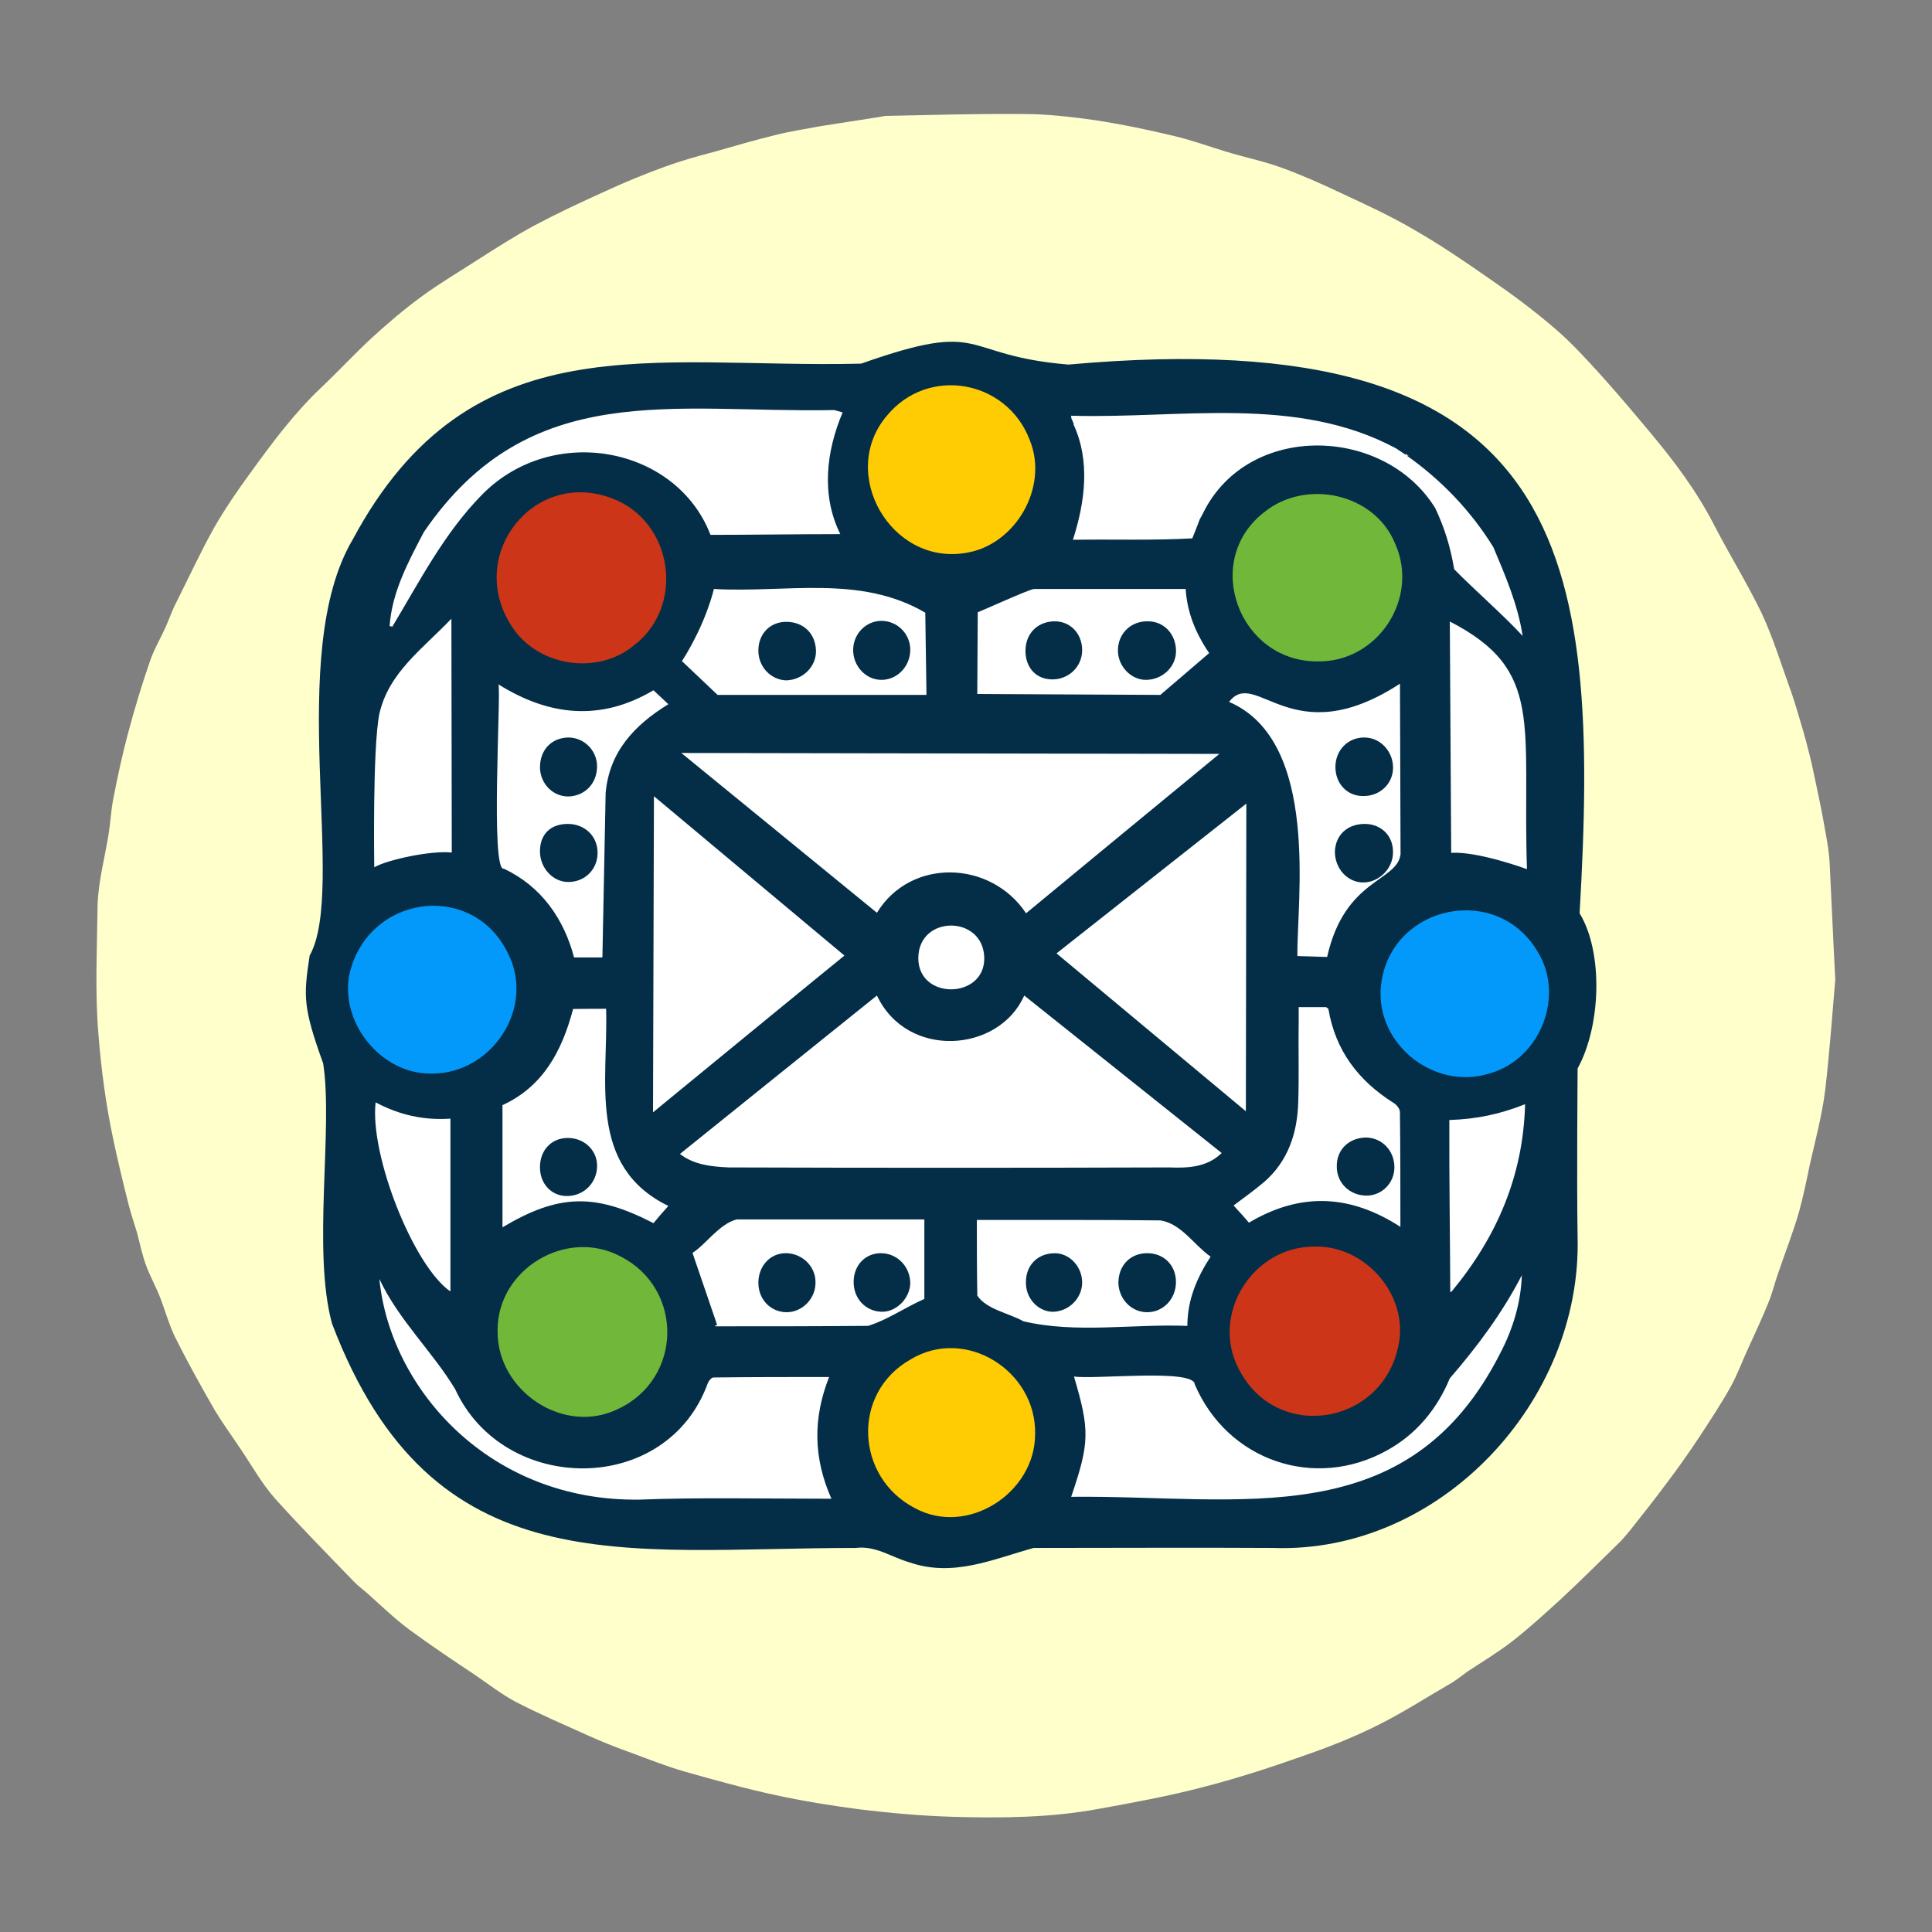 <?xml version="1.0" encoding="UTF-8"?>
<svg id="Warstwa_1" xmlns="http://www.w3.org/2000/svg" baseProfile="tiny-ps" version="1.2" viewBox="0 0 500 500">
<rect x="0" y="0" width="500" height="500" fill="#808080" stroke="none"/>
<title>inboxintegrator.com</title>
  <!-- Generator: Adobe Illustrator 29.5.0, SVG Export Plug-In . SVG Version: 2.1.0 Build 137)  -->
  
  <path d="M474.98,253.39c-.72,8.3-1.44,18.64-2.65,28.98-.84,6.49-2.53,12.75-3.97,19.12-.84,4.09-1.68,8.18-2.77,12.14-1.56,5.41-3.61,10.58-5.41,15.87-.84,2.4-1.44,4.93-2.4,7.33-1.68,4.21-3.61,8.3-5.53,12.51-1.44,3.13-2.65,6.49-4.33,9.5-2.4,4.33-5.17,8.54-7.94,12.75-2.77,4.21-5.65,8.3-8.66,12.26-3.13,4.21-6.25,8.18-9.5,12.26-.84.96-1.68,2.04-2.53,2.89-5.05,4.93-9.98,9.86-15.15,14.67-4.21,3.85-8.42,7.7-12.87,11.18-3.61,2.77-7.58,5.17-11.42,7.7-1.68,1.2-3.25,2.53-5.05,3.49-6.01,3.49-11.78,7.21-18.04,10.34s-12.26,5.53-18.52,7.7c-8.78,3.13-17.56,6.01-26.45,8.3-9.02,2.4-18.28,4.09-27.54,5.77-12.38,2.28-25.01,2.4-37.64,2.04-8.06-.24-16.11-.96-24.05-1.92-7.33-.96-14.79-2.16-22-3.73-7.82-1.68-15.51-3.85-23.21-6.01-5.05-1.44-10.1-3.49-15.03-5.29-3.37-1.2-6.61-2.53-9.86-3.97-6.37-2.89-12.87-5.65-19.12-8.9-3.61-1.92-6.97-4.57-10.34-6.85-5.77-3.85-11.54-7.7-17.07-11.78-3.73-2.77-7.09-6.01-10.58-9.14-1.2-1.08-2.53-2.04-3.73-3.25-6.85-7.09-13.83-14.19-20.44-21.52-3.49-3.97-6.01-8.54-9.02-12.99-2.16-3.25-4.45-6.37-6.49-9.74-3.61-6.25-7.09-12.51-10.34-19-1.68-3.49-2.65-7.21-4.09-10.82-1.08-2.65-2.53-5.29-3.49-7.94s-1.56-5.53-2.28-8.3c-.72-2.4-1.56-4.81-2.16-7.21-1.44-5.65-2.77-11.18-3.97-16.83-1.92-9.02-3.13-18.04-3.85-27.17-.96-11.06-.36-22.24-.24-33.31.12-6.25,1.92-12.63,2.89-18.88.48-3.01.6-6.01,1.2-9.02,1.08-5.53,2.28-11.18,3.73-16.59,1.68-6.37,3.61-12.75,5.77-19,1.08-3.13,2.77-5.89,4.09-8.9.96-2.16,1.68-4.33,2.77-6.37,3.25-6.49,6.25-12.99,9.74-19.24,2.77-4.81,5.89-9.38,9.14-13.83,5.65-7.82,11.42-15.63,18.52-22.36,4.45-4.21,8.66-8.78,13.23-12.99,4.09-3.73,8.3-7.33,12.75-10.58,4.57-3.37,9.5-6.25,14.31-9.38,4.93-3.13,9.74-6.25,14.91-9.02,5.89-3.13,12.02-6.01,18.16-8.78,5.17-2.4,10.46-4.57,15.75-6.49,3.97-1.44,8.18-2.65,12.38-3.73,5.41-1.56,10.82-3.13,16.23-4.45,3.85-.96,7.82-1.56,11.66-2.28,5.17-.84,10.22-1.56,15.39-2.4.48-.12,1.08-.24,1.56-.24,11.9-.24,23.69-.6,35.59-.48,6.01,0,12.14.72,18.16,1.56,7.09,1.08,14.07,2.53,21.04,4.21,4.45,1.08,8.78,2.65,13.11,3.97,4.69,1.44,9.5,2.4,14.19,4.09,5.29,1.92,10.46,4.21,15.51,6.61,6.49,3.01,12.99,6.01,19.12,9.62,6.73,3.85,13.23,8.3,19.6,12.75,5.77,3.97,11.42,8.18,16.71,12.75,4.09,3.49,7.82,7.58,11.54,11.66,4.57,5.05,8.9,10.22,13.23,15.39,6.13,7.33,11.9,15.03,16.35,23.69,3.97,7.7,8.54,15.03,12.26,22.73,2.89,6.13,4.93,12.75,7.21,19.12,1.44,3.85,2.53,7.94,3.73,11.9.96,3.49,1.92,7.09,2.65,10.7,1.08,5.05,2.16,10.1,3.01,15.15.48,2.65.96,5.41,1.08,8.18.48,9.26.84,18.4,1.44,29.82Z" fill="#ffc"/>
  <path d="M347.19,392.63h-204.57c-27.58-7.62-45.83-28.19-53.69-53.69v-185.56c11.9-22.09,25.18-46.51,53.69-53.69h204.57c24.75,6.04,47.98,27.71,53.69,53.69v185.56c-7.03,26.57-31.12,47.57-53.69,53.69Z" fill="#fff"/>
  <path d="M128.6,118.01" fill="#055b98"/>
  <path d="M88.16,335.87c.12.72.24,1.44.36,2.16-.48-.36-.96-.72-1.44-1.08.36-.48.72-.84,1.08-1.08Z" fill="#ecf4f8"/>
  <path d="M88.52,166.33v1.08-1.08Z" fill="#034c84"/>
  <path d="M88.88,341.16s.12,0,0,0c-.36.12-.72.12-1.08.12,0-.12.12-.36.12-.36.36,0,.72.12.96.24Z" fill="#ecf4f8"/>
  <path d="M89.96,344.29c.12.12.12.36,0,.48,0-.12-.12-.24-.12-.36l.12-.12Z" fill="#ecf4f8"/>
  <path d="M408.8,236.35c5.38-92.86-2.33-153.66-132.31-142-28.66-2.39-20.69-11.87-53.63-.24-53.92,1.32-101.04-11.35-131.54,45.45-17.72,29.86-1.44,90.46-11.18,107.73-1.61,10.57-1.75,13.39,3.49,27.9,2.64,16.86-2.86,48.43,2.29,67.34,25.96,68.3,75.41,58.06,135.51,58.08,5.19-.65,9.14,2.34,13.95,3.73,11.28,3.9,21.43-.76,32.1-3.73,20.68,0,41.36-.12,62.04,0,43.16,1.52,79.93-37.9,78.76-80.56-.24-14.55,0-43.53,0-43.53,6.11-11.09,6.64-30.15.52-40.16ZM361.22,115.99c.84.6,1.68,1.08,2.53,1.68.02.01.03.02.05.04.01-.09.02-.17.03-.25-.01-.01-.02-.01-.04-.02.01,0,.02.01.04.01h0c.26.2.53.4.78.59-.2-.06-.41-.12-.61-.18,8.97,6.32,16.63,14.29,22.48,23.75,3.15,7.5,6.35,14.87,7.58,22.97-4.7-5.14-12.86-12.28-17.72-17.27-.95-5.68-2.42-10.53-4.89-15.79-13.13-21.3-48.3-22.33-60,1.08-.12.36-.6,1.08-.96,1.8-.6,1.68-1.32,3.37-1.92,4.93-10.31.57-20.57.2-30.9.36,3.15-9.79,4.55-20.41.12-29.94l.12-.12c-.29-.33-.29-.81-.6-1.2,0-.24-.12-.6-.12-.84,28.04.83,58.3-5.4,84.05,8.42ZM327.08,305.97c6.25-5.41,8.66-12.63,8.9-20.68.24-7.09,0-14.07.12-21.16v-3.49h7.09c.24.12.48.36.6.48,1.8,10.7,7.7,18.52,16.83,24.29.84.48,1.68,1.56,1.68,2.4.12,9.74.12,19.48.12,29.7-12.99-8.42-25.85-9.02-39.2-1.08-1.2-1.44-2.65-3.01-3.97-4.45,2.53-1.92,5.29-3.85,7.82-6.01ZM273.42,246.74l49.13-38.77-.12,79.62-49.01-40.86ZM343.47,247.66l-7.7-.24c-.25-13.79,6.05-55.55-17.68-65.77,6.92-9.06,16.15,13.59,44.22-4.71l.15,44.15c-.92,7.17-14.43,6.21-19,26.57ZM253.05,158.44c1.08-.36,13.47-6.01,14.55-6.01h39.25c.37,6.08,2.61,11.51,6.08,16.59l-12.63,10.82-47.38-.24.12-21.16ZM315.57,195.11c-16.83,13.83-33.43,27.54-50.02,41.24-9.23-13.81-29.94-14.34-38.6-.12l-50.62-41.36,139.24.24ZM254.73,247.9c.17,10.66-17.02,11-17.07.12-.04-11.27,16.84-11.32,17.07-.12ZM128.98,177.11c13.1,8.17,26.42,9.66,40.14,1.53l3.85,3.61c-8.78,5.41-15.27,12.26-16.23,22.97l-.84,42.57h-7.33c-2.64-10.04-8.5-18.42-18.16-22.97-3.57,1.04-.67-46.26-1.42-47.7ZM130.04,286.01c10.53-4.83,15.41-14.03,18.28-24.89,2.16,0,5.29-.08,8.54-.05.57,18.79-4.94,40.75,16.11,51.03-1.32,1.44-2.65,3.01-3.85,4.45-15.15-7.82-24.53-7.58-39.08,1.08v-31.62ZM169,287.87l.24-81.81,49.3,41.24c-2.83,2.25-45.52,37.27-49.54,40.57ZM239.46,158.56l.31,21.28h-54.06l-9.22-8.74c6.37-10.02,8.26-18.67,8.26-18.67,18.63,1.06,37.78-3.78,54.71,6.13ZM109.74,137.63c27.29-39.89,64.49-30.7,106.17-31.5l2.16.6c-4.26,10.12-5.61,21.4-.6,31.5-10.58,0-23.26.19-33.6.19-8.73-22.77-40.77-29.04-59.11-10.41-9.77,9.93-16.09,22.28-23.21,34.15-.24,0-.48-.12-.72-.12.59-8.83,4.93-16.83,8.9-24.41ZM98.18,184.73c2.43-10.68,11.07-16.68,18.64-24.61l.1,60.51c-5.34-.58-16.75,1.89-20.06,3.82,0,0-.48-30.97,1.32-39.72ZM97.21,285.29c6.13,3.25,12.38,4.69,19.36,4.21v44.73c-9.5-6.49-20.92-35.23-19.36-48.94ZM212.65,387.86c-15.75,0-31.5-.36-47.13.24-38.85.57-64.56-28.7-67.34-57.11,4.99,10.65,13.69,18.72,19.6,28.5,12.59,27.49,54.85,27.76,65.41-1.56.24-.6.96-1.44,1.44-1.44,9.86-.12,19.72-.12,29.94-.12-4.21,10.7-4.09,20.92.6,31.5h-2.53ZM239.22,336.16c-5.12,2.27-9.48,5.4-14.55,6.97-13.11.12-26.33.12-39.44.12-.12,0-.12-.12-.24-.12.12-.12.36-.12.6-.24-2.04-6.01-4.09-12.02-6.37-18.64,3.42-2.16,6.89-7.48,11.42-8.66,0,0,48.58,0,48.58,0v20.56ZM188.6,302.13c-4.43-.2-9.02-.66-12.63-3.49,17.07-13.71,34.03-27.42,50.98-41,7.82,16.59,31.62,14.79,38.12,0l51.1,40.76c-3.68,3.62-8.6,3.94-13.47,3.73-38.12.12-76.11.12-114.11,0ZM264.83,341.93c-3.75-2.1-9.47-3.03-11.9-6.61-.12-6.37-.12-12.87-.12-19.6,15.09.02,32.54-.06,47.5.12,5.4.83,8.61,6.29,12.99,9.38-3.61,5.53-6.01,11.3-6.01,17.92-14.03-.57-28.82,2.04-42.45-1.2ZM388.32,350.1c-23.89,47.27-67.2,36.81-111.1,37.27,4.81-14.07,4.81-17.31.72-31.14,4.86.86,31.12-2.11,31.26,2.04,8.42,19.72,31.02,27.54,49.78,17.08,7.58-4.21,12.87-10.58,16.23-18.64,7.1-8.19,13.65-16.99,18.64-26.69-.24,7.09-2.28,13.83-5.53,20.08ZM375.69,334.23c-.12,0-.24.12-.36.24-.06-14.88-.3-29.73-.24-44.61,7.11-.24,13.08-1.5,19.6-4.09-.48,18.52-7.33,34.39-19,48.46ZM375.57,220.72l-.36-59.88c24.53,12.63,18.76,26.43,19.96,64.09,0,0-12.75-4.69-19.6-4.21Z" fill="#042e47"/>
  <path d="M196.26,332.02c0-4.33,3.01-7.7,7.09-7.7s7.7,3.25,7.7,7.46c.12,4.21-3.37,7.82-7.45,7.82-4.09,0-7.33-3.25-7.33-7.58Z" fill="#042e47"/>
  <path d="M228,324.33c4.21,0,7.58,3.49,7.58,7.82-.12,3.85-3.61,7.46-7.45,7.33-4.09-.12-7.21-3.37-7.21-7.7s3.01-7.46,7.09-7.46Z" fill="#042e47"/>
  <path d="M289.44,332.02c0-4.57,3.13-7.7,7.45-7.7s7.45,3.13,7.45,7.46-3.25,7.82-7.45,7.82c-4.09,0-7.33-3.37-7.45-7.58Z" fill="#042e47"/>
  <path d="M272.97,324.33c3.85,0,7.09,3.49,7.09,7.58s-3.49,7.58-7.7,7.58c-3.85-.12-6.97-3.61-6.85-7.7,0-4.45,3.13-7.45,7.45-7.45Z" fill="#042e47"/>
  <path d="M353.41,294.39c4.21,0,7.46,3.37,7.46,7.7,0,4.09-3.25,7.33-7.21,7.33-4.33,0-7.7-3.25-7.7-7.45-.12-4.33,3.01-7.45,7.45-7.58Z" fill="#042e47"/>
  <path d="M139.74,302.08c0-4.45,3.01-7.58,7.21-7.58s7.58,3.13,7.58,7.21c0,4.33-3.37,7.82-7.82,7.82-3.97,0-6.97-3.13-6.97-7.45Z" fill="#042e47"/>
  <path d="M353.17,213.23c4.33,0,7.46,3.13,7.33,7.45,0,4.09-3.61,7.7-7.7,7.7s-7.33-3.61-7.33-7.94c.12-4.33,3.25-7.21,7.7-7.21Z" fill="#042e47"/>
  <path d="M345.6,198.56c0-4.45,3.25-7.7,7.46-7.7s7.46,3.61,7.46,7.82-3.49,7.45-7.82,7.33c-4.09,0-7.09-3.25-7.09-7.46Z" fill="#042e47"/>
  <path d="M139.74,220.32c0-4.45,2.77-7.09,7.21-7.09s7.82,3.25,7.7,7.7c-.12,4.21-3.37,7.33-7.58,7.33-3.97,0-7.33-3.61-7.33-7.94Z" fill="#042e47"/>
  <path d="M139.74,198.68c0-4.57,2.89-7.7,7.33-7.82,4.09,0,7.45,3.37,7.45,7.45,0,4.45-3.13,7.7-7.45,7.82-3.97,0-7.21-3.25-7.33-7.45Z" fill="#042e47"/>
  <path d="M196.26,168.38c0-4.33,3.01-7.45,7.21-7.45,4.45,0,7.58,3.01,7.7,7.45.12,4.09-3.37,7.58-7.7,7.7-3.97-.12-7.21-3.49-7.21-7.7Z" fill="#042e47"/>
  <path d="M235.58,168.13c0,4.33-3.37,7.82-7.45,7.82s-7.45-3.61-7.33-7.94c.12-4.09,3.37-7.33,7.33-7.33,4.09,0,7.45,3.37,7.45,7.45Z" fill="#042e47"/>
  <path d="M297.14,160.8c4.21,0,7.33,3.49,7.21,7.94-.12,3.97-3.61,7.21-7.82,7.21-3.85,0-7.33-3.61-7.21-7.82.12-4.33,3.49-7.46,7.82-7.33Z" fill="#042e47"/>
  <path d="M265.4,168.38c0-4.33,3.01-7.45,7.33-7.58,4.21-.12,7.33,3.13,7.33,7.45s-3.49,7.58-7.7,7.58-6.97-3.01-6.97-7.45Z" fill="#042e47"/>
  <path d="M385.4,277.84c-14.88,4.58-30.45-8.57-27.83-24.08,3.29-19.67,29.73-25.04,40.2-7.74,7.39,11.52.94,28.01-12.15,31.75l-.22.07Z" fill="#0299fb"/>
  <path d="M128.77,344.25c-.02-15.85,17.89-26.56,31.88-19.06,16.31,8.37,16.01,31.55-.6,39.4-14.1,7.04-31.45-4.63-31.27-20.11v-.24Z" fill="#71b739"/>
  <path d="M267.88,371.26c-.04,15.15-17.56,26.46-31.12,19.03-15.36-7.95-16.48-29.79-1.09-38.48,14.25-8.59,32.49,2.96,32.22,19.22v.24Z" fill="#ffcc03"/>
  <path d="M340.07,322.62c13.31-.46,24.81,12.78,21.78,25.91-4.38,20.48-31.66,24.69-41.25,5.77-7.38-14.08,3.48-31.53,19.23-31.67h.24Z" fill="#cc3517"/>
  <path d="M111.59,277.84c-13.95.19-25.28-15.3-20.36-28.5,6.5-18.19,31.47-20.53,40.18-2.72,7.26,14.09-4.03,31.23-19.58,31.22h-.24Z" fill="#0299fb"/>
  <path d="M158.41,128.98c15.7,5.89,19.02,27.66,5.79,37.94-9.75,8.2-25.81,5.45-32.23-5.57-11-18.05,6.19-39.85,26.21-32.46l.23.09Z" fill="#cc3517"/>
  <path d="M266.52,113.96c4.94,12.13-3.73,27.21-16.7,29.15-19.24,3.17-33.01-20.64-20.25-35.58,10.64-12.85,30.88-9.25,36.87,6.21l.08.22Z" fill="#ffcc03"/>
  <path d="M361.15,140.89c6.17,14.13-4.68,30.53-20.14,30.28-20.37.13-30.14-26.12-13.73-38.7,10.8-8.61,28.46-4.8,33.77,8.2l.09.22Z" fill="#71b739"/>
</svg>